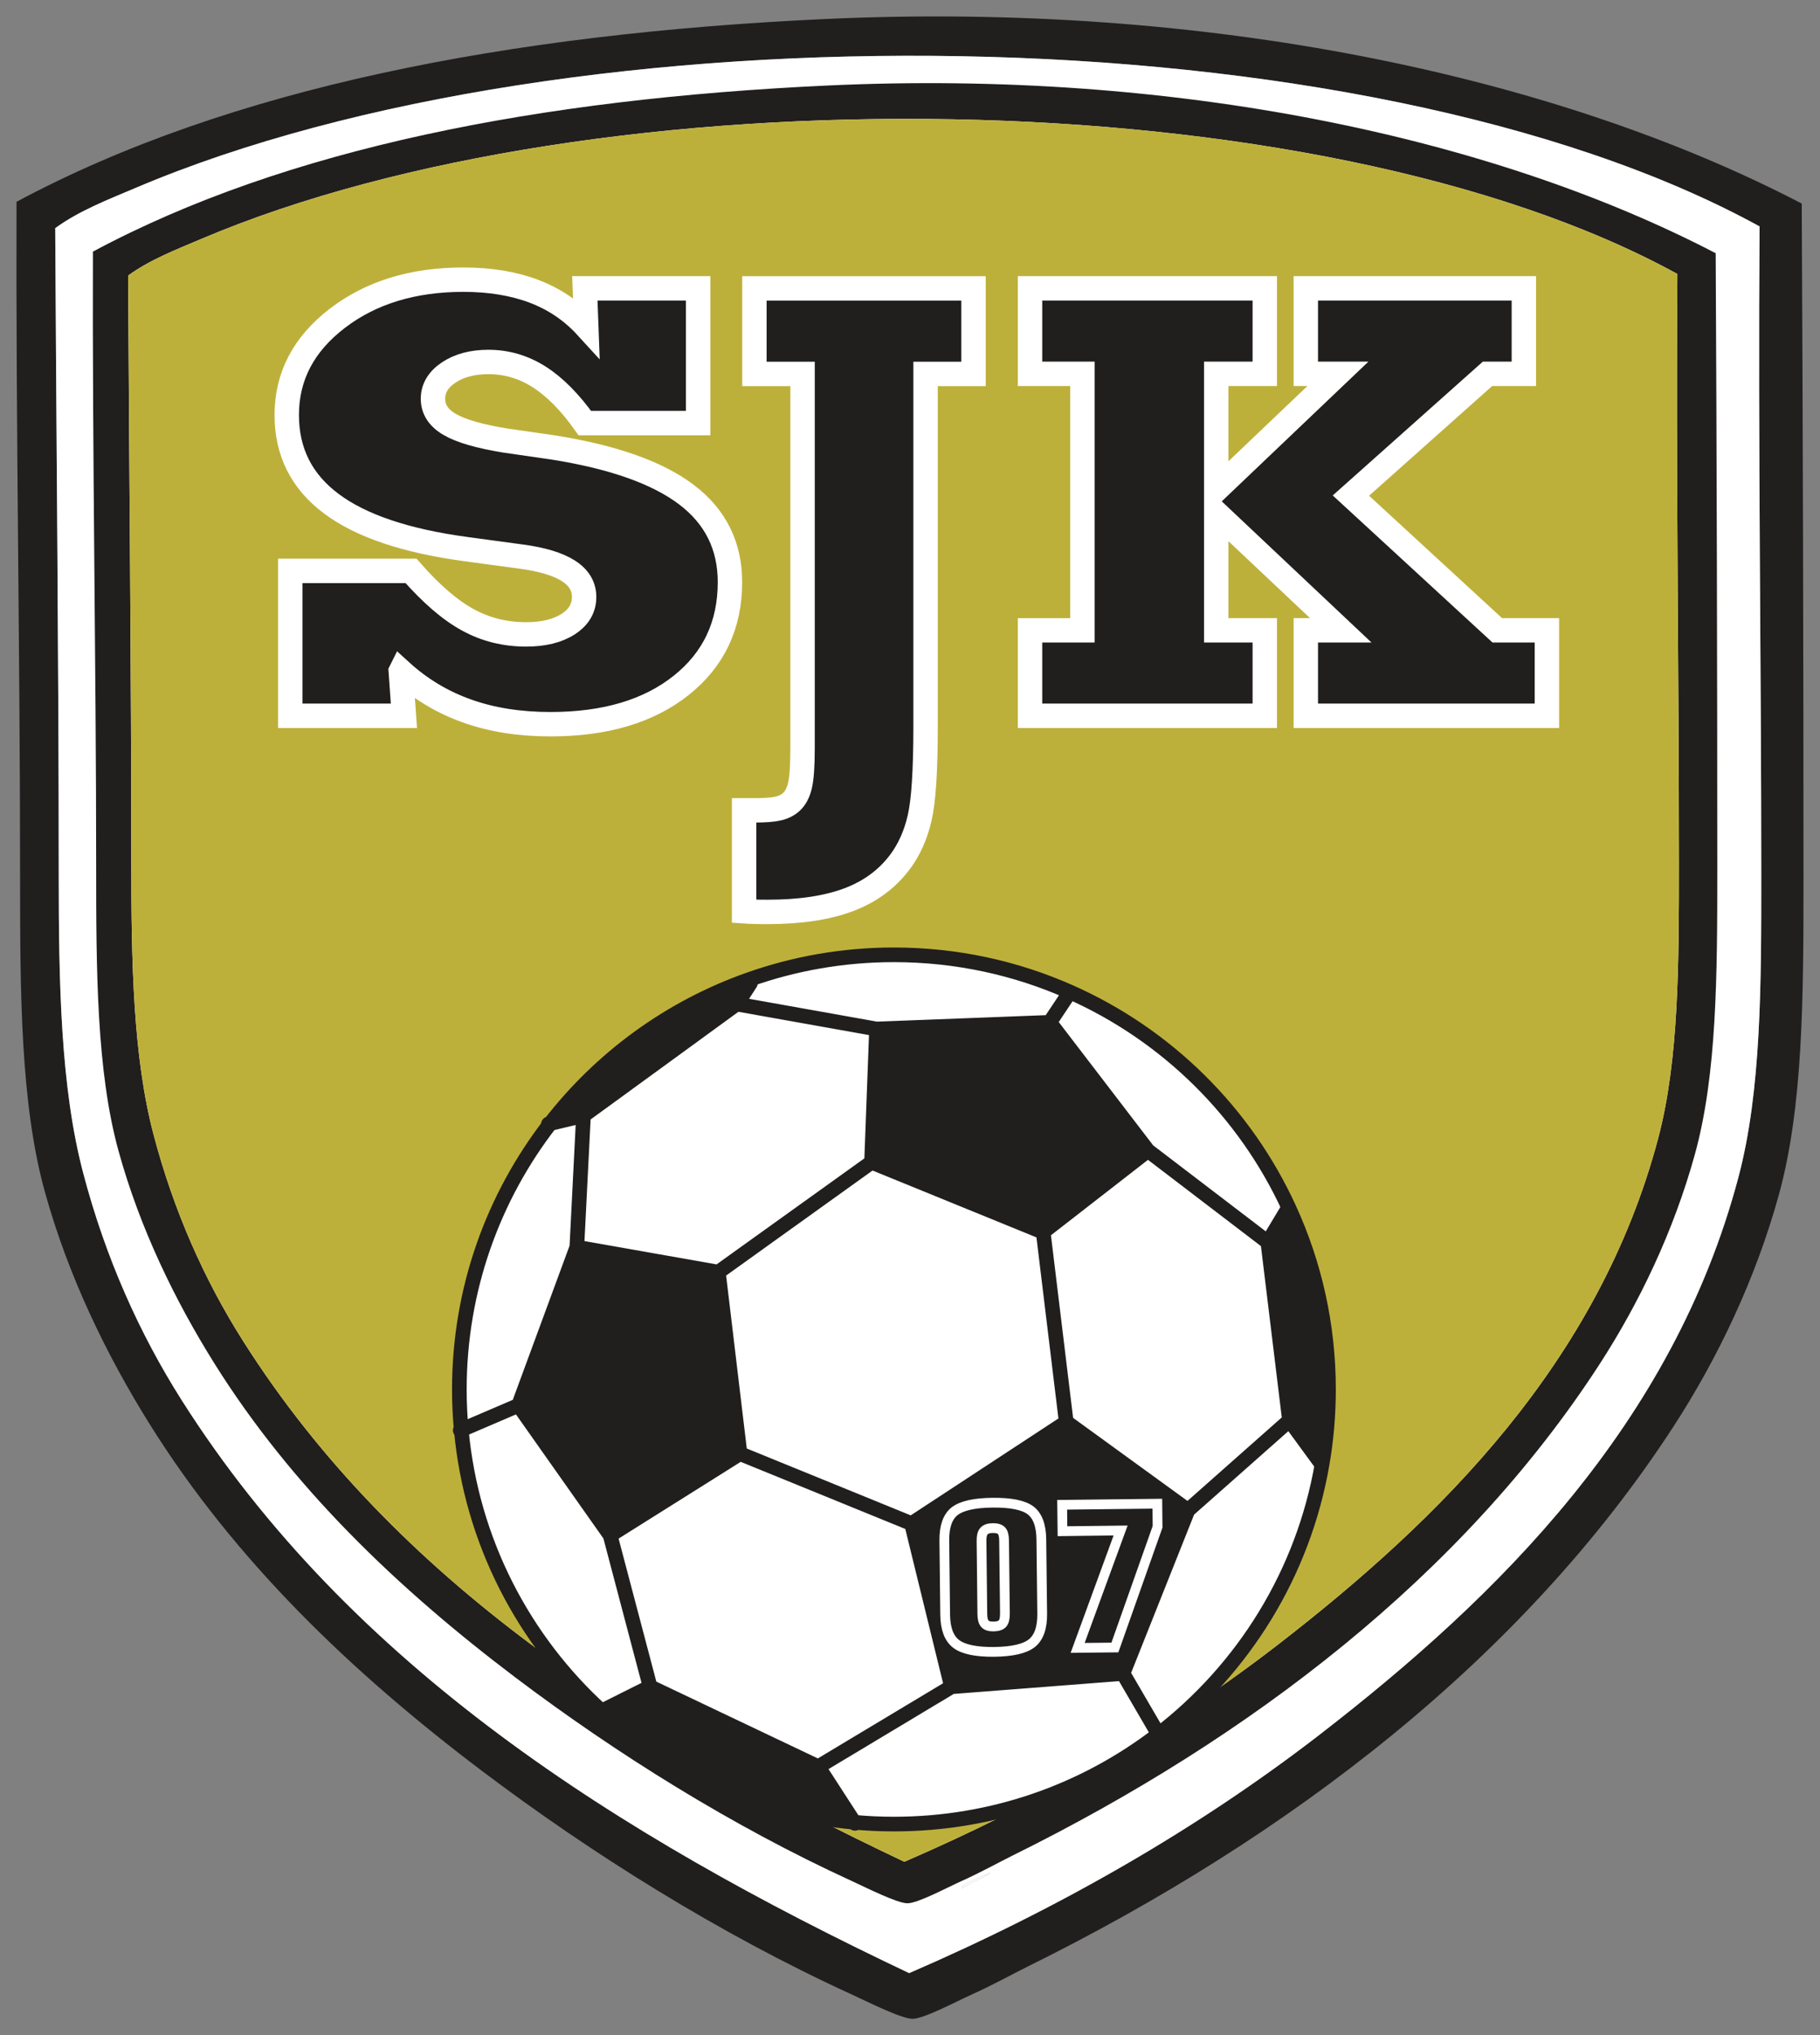 <svg height="330.236" viewBox="0 0 221.5 247.677" width="221.5pt" xmlns="http://www.w3.org/2000/svg"><rect x="0" y="0" width="221.5" height="247.677" fill="#808080" stroke="none"/><clipPath id="b"><path d="M0 0H367V412H0z"/></clipPath><clipPath id="d"><path d="m .98.48h332.828v372.883h-332.828zm0 0"/></clipPath><clipPath id="c"><path d="M0 0H334V374H0z"/></clipPath><clipPath id="f"><path d="m165 51h13.137v54h-13.137zm0 0"/></clipPath><clipPath id="g"><path d="m73 147h71v31.121h-71zm0 0"/></clipPath><clipPath id="h"><path d="m57 .051h69v15.949h-69zm0 0"/></clipPath><clipPath id="i"><path d="m .066 32h25.934v66h-25.934zm0 0"/></clipPath><clipPath id="e"><path d="M0 0H179V179H0z"/></clipPath><clipPath id="k"><path d="m24 .277h20.117v30.566h-20.117zm0 0"/></clipPath><clipPath id="l"><path d="m .426.277h20.574v30.566h-20.574zm0 0"/></clipPath><clipPath id="j"><path d="M0 0H45V31H0z"/></clipPath><clipPath id="a"><path d="M0 0H367V412H0z"/></clipPath><g clip-path="url(#a)" transform="translate(-72.646 -82.083)"><g clip-path="url(#b)" transform="translate(74.454 83.599) scale(.594)"><path d="m353.148 238.59c4.672-17.648 4.672-39.301 4.672-61.922 0-43.32-.68-88.121-.352-132.84-81.309-44.609-243.66-45.719-332.648-7.918-5.781 2.449-11.648 4.707-16.551 8.277.23 44.172.719 88.902.719 132.121 0 22.488.371 43.91 5.043 61.559 4.539 17.223 11.457 32.723 20.16 46.441 34.457 54.352 89.027 88.93 149.039 117.359 30.84-13.328 59.277-29.66 84.238-48.961 36.5-28.238 72.262-63.508 85.68-114.117m12.961-199.441c.238 45.789.352 92.879.359 138.602 0 24.098-.078 46.418-5.039 64.441-4.781 17.336-12.57 33.598-21.609 47.516-30.812 47.453-78.711 84.113-132.121 110.523-3.27 1.617-7.191 3.809-11.508 5.758-3.473 1.559-9.871 5.012-12.242 5.039-2.301.019-9.168-3.469-12.609-5.039-27.191-12.461-53.34-28.918-75.602-45.719-26.777-20.223-50.598-43.07-68.027-70.922-8.891-14.199-16.812-30.488-21.602-47.879-4.961-18.012-5.039-40.699-5.039-64.441 0-45.32-.879-92.301-.73-138.238 43.559-23.352 100.77-34.43 165.609-37.441 78.043-3.629 149.723 11.539 200.16 37.801" fill="#211e1e"/><path d="m73.07 313.109c1.289 1.629 4.641 4.891 5.039 5.039-1.301-1.629-4.648-4.898-5.039-5.039m120.961 71.277c1.398-1.168 5.91-2.887 5.746-3.238-1.766.789-6.359 2.441-5.746 3.238m91.438-62.277c4.23-3.93 10.211-9.93 12.961-12.961-4.238 3.93-10.219 9.93-12.961 12.961m72.352-145.441c0 22.621 0 44.27-4.672 61.922-13.418 50.609-49.18 85.879-85.68 114.121-24.957 19.297-53.398 35.629-84.238 48.957-60.012-28.43-114.582-63.008-149.039-117.359-8.703-13.719-15.621-29.219-20.16-46.441-4.672-17.648-5.043-39.07-5.043-61.559 0-43.219-.488-87.949-.719-132.121 4.898-3.57 10.77-5.828 16.551-8.277 88.988-37.801 251.34-36.691 332.648 7.918-.328 44.723.352 89.52.352 132.84" fill="#fff"/><path d="M298.43 309.148c-2.75 3.031-8.73 9.031-12.961 12.961 2.742-3.031 8.723-9.031 12.961-12.961M199.781 381.148c.156.352-4.352 2.07-5.75 3.238-.609-.797 3.977-2.449 5.75-3.238M78.109 318.148c-.398-.148-3.75-3.41-5.039-5.039.391.141 3.738 3.41 5.039 5.039" fill="#fff"/></g><g clip-path="url(#c)" transform="translate(83.364 91.915) scale(.594)"><g clip-path="url(#d)" fill="#211e1e"><path d="m321.703 216.617c4.242-16.047 4.242-35.727 4.242-56.285 0-39.379-.617-80.102-.316-120.754-73.91-40.551-221.488-41.559-302.379-7.199-5.254 2.227-10.59 4.281-15.043 7.527.207 40.148.652 80.809.652 120.098 0 20.441.336 39.914 4.582 55.957 4.129 15.652 10.418 29.742 18.324 42.215 31.324 49.402 80.93 80.836 135.477 106.68 28.035-12.117 53.887-26.961 76.574-44.504 33.18-25.672 65.688-57.73 77.887-103.734m11.777-181.293c.219 41.625.32 84.43.328 125.988 0 21.906-.07 42.195-4.582 58.574-4.344 15.762-11.422 30.543-19.641 43.195-28.008 43.133-71.551 76.457-120.098 100.465-2.973 1.473-6.535 3.465-10.465 5.234-3.152 1.418-8.969 4.555-11.125 4.582-2.09.019-8.336-3.152-11.461-4.582-24.715-11.324-48.488-26.289-68.723-41.559-24.34-18.379-45.992-39.152-61.836-64.465-8.082-12.91-15.281-27.719-19.637-43.523-4.508-16.371-4.582-36.996-4.582-58.578 0-41.195-.801-83.898-.664-125.66 39.598-21.223 91.602-31.297 150.539-34.031 70.941-3.301 136.098 10.488 181.945 34.359"/></g><path d="m177.062 349.148c1.273-1.062 5.371-2.629 5.227-2.945-1.609.719-5.781 2.219-5.227 2.945m148.883-188.816c0 20.559 0 40.238-4.242 56.285-12.199 46.004-44.707 78.062-77.887 103.734-22.688 17.543-48.539 32.387-76.57 44.504-54.551-25.844-104.156-57.277-135.48-106.68-7.906-12.473-14.195-26.562-18.324-42.215-4.246-16.043-4.582-35.516-4.582-55.957 0-39.289-.445-79.949-.652-120.098 4.453-3.246 9.789-5.301 15.043-7.527 80.891-34.359 228.469-33.352 302.379 7.199-.301 40.652.316 81.375.316 120.754" fill="#bdb03a"/><path d="m182.289 346.203c.145.316-3.953 1.883-5.227 2.945-.555-.727 3.617-2.227 5.227-2.945" fill="#fff"/></g><g clip-path="url(#e)" transform="translate(128.51 198.246) scale(.594)"><g clip-path="url(#f)" fill="#211e1e"><path d="m178.137 89.082c0 5.195-.445 10.281-1.301 15.23l-.207-.031-6.48-8.863-4.441-36.508 4.094-6.824.246-.117c5.195 11.301 8.09 23.863 8.09 37.113"/></g><path d="m176.629 104.281l.207.031c-3.871 22.477-16.168 42.059-33.52 55.395l-.125-.16-7.156-12.281 13.305-33.426 20.809-18.422zm0 0" fill="#fff"/><path d="m165.707 58.91 4.441 36.508-20.809 18.422-24.906-18.086-.023.016-.008-.016-4.719-38.891-.016-.016 21.477-16.695zM170.047 51.969l-.246.117-4.094 6.824-24.562-18.758-20.121-26.273 4.094-6.137.039-.078c19.828 8.785 35.852 24.605 44.891 44.305" fill="#fff"/><path d="m149.34 113.84l-13.305 33.426-35.141 2.723-8.187-33.426 31.703-20.789.023-.02zm0 0" fill="#211e1e"/><g clip-path="url(#g)" fill="#fff"><path d="m143.191 159.547l.125.16c-15.016 11.551-33.812 18.414-54.219 18.414-2.742 0-5.457-.121-8.133-.375l-7.367-11.375 27.297-16.383 35.141-2.723zm0 0"/></g><path d="m121.023 13.879l20.121 26.273-21.477 16.695-.016.016-35.133-14.328 1.023-27.293zm0 0" fill="#211e1e"/><g clip-path="url(#h)" fill="#fff"><path d="m125.156 7.664l-.039.074-4.094 6.141-35.48 1.363-28.242-5.039.148-.84 2.254-3.508-.262-.738c9.277-3.281 19.262-5.066 29.656-5.066 12.836 0 25.039 2.719 36.059 7.613"/></g><path d="m124.402 95.754l.008.02-31.703 20.789-35.137-14.328-4.441-37.184 31.391-22.516 35.133 14.328.016-.016.016.016zm0 0" fill="#fff"/><path d="m92.707 116.562 8.187 33.426-27.297 16.387-34.449-16.387-8.188-31.031 26.609-16.723zM85.543 15.242l-1.023 27.293-31.391 22.52-28.992-5.121 1.359-26.945 31.391-22.863.414.078zm0 0" fill="#fff"/><path d="m73.598 166.371 7.367 11.375c-19.801-1.785-37.73-10.059-51.645-22.68l.27-.297 9.559-4.781zM59.441 5.117l.262.738-2.254 3.508-.148.84-.414-.078-31.391 22.863-6.809 1.613c10.363-13.395 24.469-23.746 40.754-29.484M53.129 65.051l4.441 37.184-26.609 16.723-18.766-26.609v-.008l11.941-32.406zm0 0" fill="#211e1e"/><path d="m30.961 118.957l8.188 31.031-9.559 4.781-.266.297c-16.055-14.547-26.773-34.871-28.867-57.695l11.738-5.031v.008zm0 0" fill="#fff"/><g clip-path="url(#i)" fill="#fff"><path d="m25.496 32.988l-1.359 26.945-11.941 32.406-11.738 5.031c-.262-2.723-.391-5.496-.391-8.289 0-20.52 6.949-39.418 18.621-54.48zm0 0"/></g></g><path d="M229.523 229.116c3.086 6.711 4.806 14.175 4.806 22.046 0 3.086-.265 6.107-.773 9.047-2.3 13.352-9.604 24.984-19.911 32.906-8.917 6.861-20.085 10.938-32.207 10.938-1.627 0-3.242-.072-4.831-.223-11.762-1.06-22.413-5.975-30.678-13.472-9.535-8.644-15.902-20.714-17.146-34.273-.155-1.617-.232-3.265-.232-4.924 0-12.189 4.128-23.415 11.061-32.363 6.158-7.957 14.535-14.106 24.209-17.514 5.513-1.949 11.44-3.01 17.617-3.01 7.625 0 14.874 1.615 21.42 4.522 11.778 5.219 21.297 14.616 26.666 26.318zM163.976 201.724l-1.341 2.084" fill="none" stroke="#211e1e" stroke-linecap="round" stroke-linejoin="round" stroke-width="1.782"/><path d="m128.659 256.138.123-.051 6.973-2.989M202.833 202.842l-2.432 3.648M229.376 229.186l-2.432 4.054M209.319 285.725l4.251 7.295M172.229 297.074l16.215-9.732M188.444 287.343l-4.864-19.856M135.755 253.103v-.005l7.093-19.25M142.848 233.848l17.222 3.04M160.07 236.888l18.647-13.375M178.717 223.513l.608-16.213M179.325 207.3l-16.777-2.993-.246-.046M162.303 204.26l-18.647 13.581M143.656 217.842l-.807 16.006M160.07 236.888l2.638 22.088M162.709 258.976l20.872 8.511M183.581 267.487l18.832-12.352.014-.009M202.409 255.126l-2.803-23.102M199.587 232.024l-20.87-8.511M199.587 232.024l.009-.009 12.758-9.917M202.427 255.126l14.795 10.744M217.222 265.869l12.361-10.943M229.583 254.926l-2.638-21.687M212.354 222.097l14.591 11.143M212.354 222.097l-11.952-15.607M200.401 206.49l-21.076.81M188.444 287.343l20.874-1.617M209.319 285.725l7.903-19.856M229.583 254.926l3.85 5.265M135.755 253.103l11.147 15.807M146.902 268.909l4.864 18.433M151.766 287.343l-5.678 2.84M151.766 287.343l20.464 9.732M172.229 297.074l4.376 6.757.086.132M146.902 268.909l15.807-9.934M143.656 217.842l-4.044.958-.211.051" fill="none" stroke="#211e1e" stroke-linecap="round" stroke-linejoin="round" stroke-width="1.782"/><path d="m121.421 163.76l.383 5.427h-13.834v-17.635h14.697c2.464 2.805 4.768 4.794 6.924 5.959 2.142 1.179 4.504 1.77 7.087 1.77 2.126 0 3.829-.422 5.119-1.253 1.29-.831 1.938-1.938 1.938-3.297 0-1.299-.631-2.36-1.907-3.179-1.276-.817-3.184-1.395-5.708-1.733l-6.745-.914c-7.337-.986-12.809-2.829-16.417-5.537-3.608-2.696-5.414-6.295-5.414-10.785 0-4.708 2.056-8.62 6.147-11.76 4.093-3.142 9.214-4.708 15.345-4.708 3.242 0 6.103.471 8.581 1.408 2.481.94 4.608 2.371 6.381 4.309l-.174-4.659h13.788v16.396h-13.788c-1.805-2.541-3.669-4.418-5.56-5.622-1.907-1.214-3.977-1.817-6.177-1.817-1.951 0-3.564.434-4.84 1.288-1.276.856-1.907 1.926-1.907 3.191 0 1.288.675 2.334 2.026 3.116 1.348.796 3.592 1.446 6.745 1.963l5.838.842c7.307 1.156 12.72 3.07 16.254 5.755 3.522 2.673 5.281 6.223 5.281 10.641 0 5.223-1.982 9.414-5.926 12.553-3.961 3.156-9.256 4.731-15.916 4.731-3.754 0-7.131-.529-10.138-1.601-3.021-1.07-5.706-2.685-8.082-4.85" fill="#211e1e"/><path d="m121.421 163.76l.383 5.427h-13.834v-17.635h14.697c2.464 2.805 4.768 4.794 6.924 5.959 2.142 1.179 4.504 1.77 7.087 1.77 2.126 0 3.829-.422 5.119-1.253 1.29-.831 1.938-1.938 1.938-3.297 0-1.299-.631-2.36-1.907-3.179-1.276-.817-3.184-1.395-5.708-1.733l-6.745-.914c-7.337-.986-12.809-2.829-16.417-5.537-3.608-2.696-5.414-6.295-5.414-10.785 0-4.708 2.056-8.62 6.147-11.76 4.093-3.142 9.214-4.708 15.345-4.708 3.242 0 6.103.471 8.581 1.408 2.481.94 4.608 2.371 6.381 4.309l-.174-4.659h13.788v16.396h-13.788c-1.805-2.541-3.669-4.418-5.56-5.622-1.907-1.214-3.977-1.817-6.177-1.817-1.951 0-3.564.434-4.84 1.288-1.276.856-1.907 1.926-1.907 3.191 0 1.288.675 2.334 2.026 3.116 1.348.796 3.592 1.446 6.745 1.963l5.838.842c7.307 1.156 12.72 3.07 16.254 5.755 3.522 2.673 5.281 6.223 5.281 10.641 0 5.223-1.982 9.414-5.926 12.553-3.961 3.156-9.256 4.731-15.916 4.731-3.754 0-7.131-.529-10.138-1.601-3.021-1.07-5.706-2.685-8.082-4.85zm0 0" fill="none" stroke="#fff" stroke-width="2.97"/><path d="M198.004 169.187v-10.4h6.374v-31.212h-6.374v-10.402h28.571v10.402h-5.91v14.106l14.809-14.106h-3.908v-10.402h26.539v10.402h-4.427l-16.623 14.816 17.814 16.396h6.04v10.4h-29.342v-10.4h4.253l-15.155-14.287v14.287h5.91v10.4zM170.32 169.786v-42.201h-5.859v-10.409h26.666v10.409h-5.834v42.842c0 5.362-.239 9.096-.719 11.18-.483 2.098-1.288 3.889-2.404 5.374-1.552 2.07-3.618 3.601-6.244 4.592-2.62.986-5.901 1.48-9.864 1.48-.736 0-1.309-.012-1.722-.023-.415-.012-.801-.025-1.135-.049v-12.289h1.334c1.255 0 2.202-.072 2.856-.23.64-.155 1.158-.425 1.562-.796.49-.448.847-1.118 1.053-2.012.207-.891.309-2.385.309-4.481zm0 0" fill="#211e1e" stroke="#fff" stroke-width="2.97"/><g clip-path="url(#j)" fill="#211e1e" transform="translate(187.319 264.777) scale(.594)"><g clip-path="url(#k)"><path d="m44.07.488l.047 4.73-8.742 24.727-7.633.082 8.801-24.047-11.91.141-.062-5.41zm0 0"/></g><g clip-path="url(#l)"><path d="m12.668 8.031c-.008-.969-.184-1.648-.52-2.004-.348-.375-.945-.555-1.793-.543-.844.004-1.426.211-1.793.602-.355.391-.531 1.055-.516 2l .168 14.98c.008.969.184 1.641.523 2.023.344.375.926.562 1.742.551.891-.012 1.512-.207 1.859-.594.348-.391.512-1.062.504-2.035zm5.414-6.184c1.441 1.09 2.195 3.082 2.223 5.973l.176 15.188c.035 2.887-.676 4.902-2.125 6.059-1.438 1.137-4.016 1.73-7.719 1.777-3.688.035-6.281-.504-7.766-1.621-1.48-1.117-2.23-3.105-2.27-5.988l-.172-15.188c-.031-2.879.668-4.875 2.105-6.016 1.445-1.121 4.023-1.711 7.754-1.75 3.738-.039 6.34.48 7.793 1.566"/></g><path d="m12.148 6.027c.336.355.516 1.035.52 2.004l.176 14.98c.008.973-.16 1.645-.508 2.035-.344.387-.965.582-1.855.594-.816.012-1.395-.176-1.742-.551-.34-.383-.52-1.055-.523-2.023l-.168-14.98c-.016-.945.16-1.609.516-2 .363-.391.949-.598 1.789-.602.852-.012 1.449.168 1.797.543"/></g><path d="m192.199 278.479c.002.575.109.975.311 1.202.207.223.55.334 1.035.327.529-.007.898-.123 1.105-.353.204-.232.304-.631.299-1.209l-.104-8.899c-.002-.575-.109-.979-.309-1.19-.207-.223-.562-.33-1.067-.323-.499.002-.847.125-1.063.357-.211.232-.316.627-.306 1.188zm0 0" fill="none" stroke="#fff" stroke-width="1.188"/><path d="M199.485 278.444c.021 1.715-.404 2.912-1.26 3.599-.856.675-2.388 1.028-4.587 1.056-2.19.021-3.729-.299-4.613-.963-.879-.664-1.327-1.845-1.348-3.557l-.104-9.022c-.016-1.71.399-2.896 1.253-3.573.859-.666 2.39-1.016 4.606-1.04 2.223-.023 3.766.285 4.629.93.856.647 1.304 1.831 1.32 3.548zM213.498 265.067l.028 2.81-5.193 14.688-4.534.049 5.228-14.284-7.075.084-.037-3.214zm0 0" fill="none" stroke="#fff" stroke-width="1.188"/></g></svg>